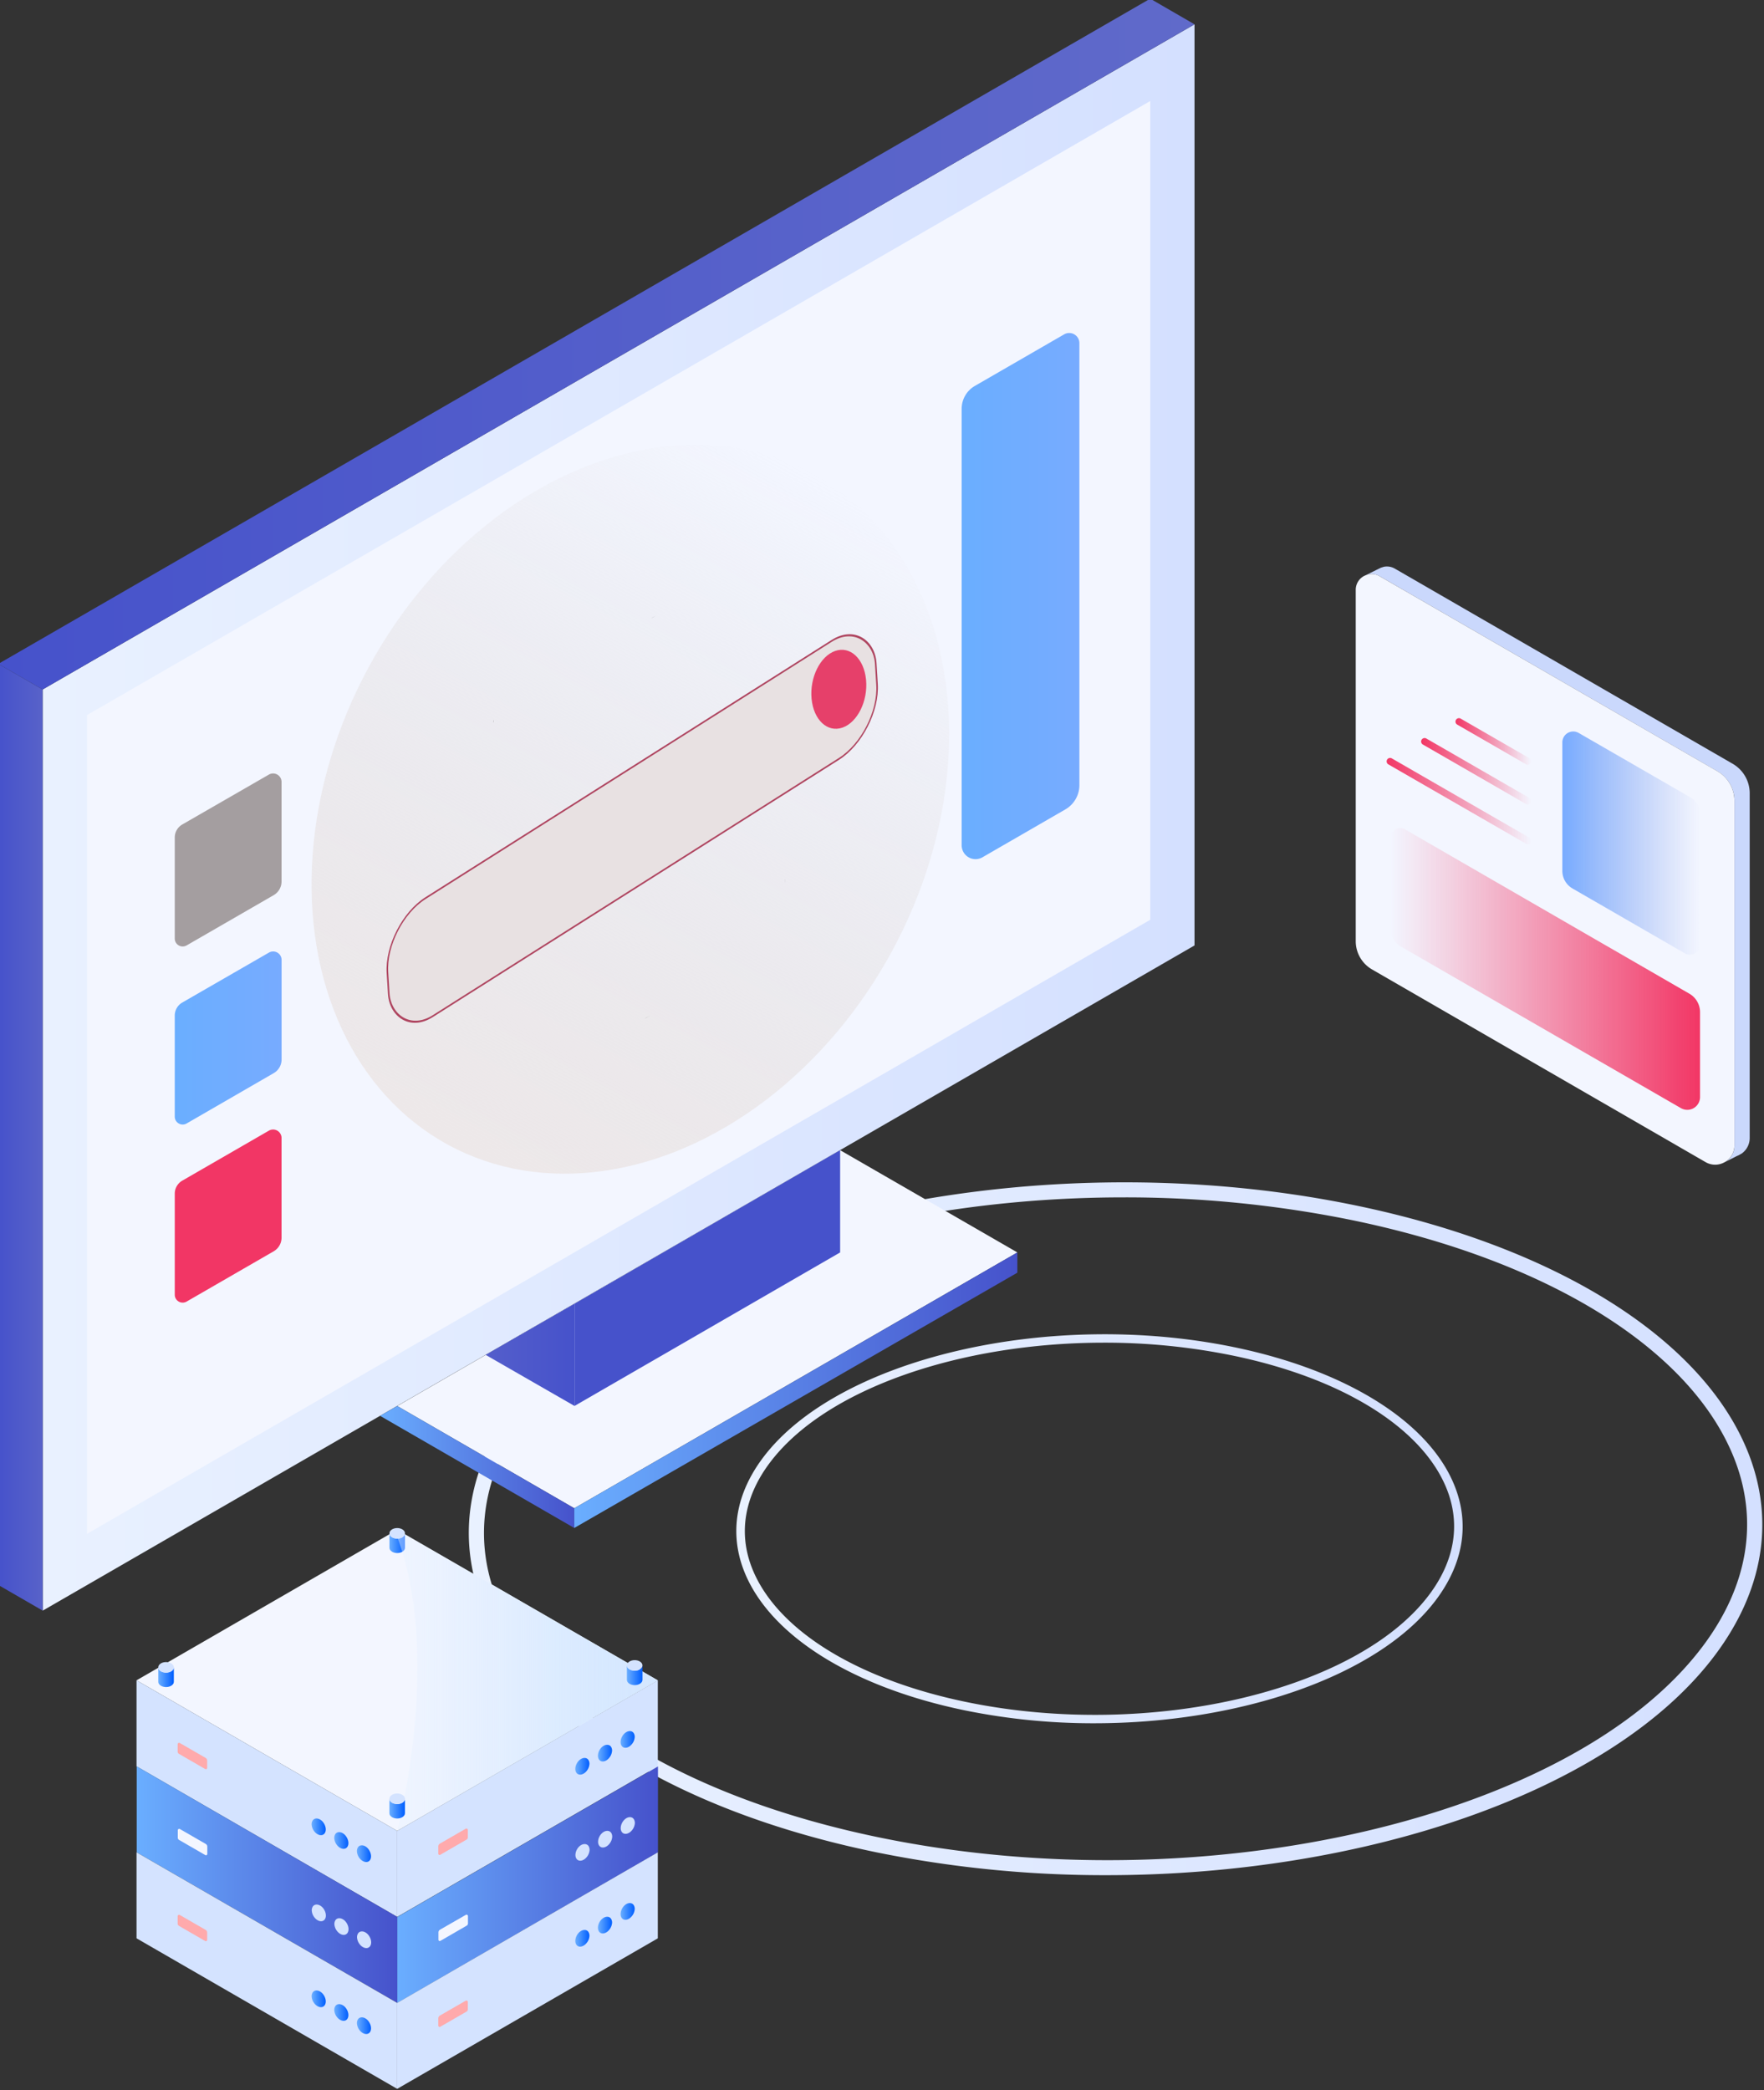 <?xml version="1.0" encoding="UTF-8" standalone="no"?>
<svg
   viewBox="0 0 799.82 947.38"
   version="1.1"
   id="svg103"
   sodipodi:docname="advanced-search.svg"
   inkscape:version="1.3.2 (091e20ef0f, 2023-11-25)"
   xmlns:inkscape="http://www.inkscape.org/namespaces/inkscape"
   xmlns:sodipodi="http://sodipodi.sourceforge.net/DTD/sodipodi-0.dtd"
   xmlns:xlink="http://www.w3.org/1999/xlink"
   xmlns="http://www.w3.org/2000/svg"
   xmlns:svg="http://www.w3.org/2000/svg">
  <rect x="0" y="0" width="799.82" height="947.38" fill="#333333" stroke="none"/>
  <sodipodi:namedview
     id="namedview103"
     pagecolor="#ffffff"
     bordercolor="#000000"
     borderopacity="0.25"
     inkscape:showpageshadow="2"
     inkscape:pageopacity="0.0"
     inkscape:pagecheckerboard="0"
     inkscape:deskcolor="#d1d1d1"
     inkscape:zoom="1.1802655"
     inkscape:cx="332.97592"
     inkscape:cy="314.75968"
     inkscape:window-width="1876"
     inkscape:window-height="1138"
     inkscape:window-x="0"
     inkscape:window-y="0"
     inkscape:window-maximized="1"
     inkscape:current-layer="svg103" />
  <defs
     id="defs35">
    <inkscape:perspective
       sodipodi:type="inkscape:persp3d"
       inkscape:vp_x="108.08232 : 798.66196 : 1"
       inkscape:vp_y="954.49539 : 298.22565 : 0"
       inkscape:vp_z="346.60916 : 35.237461 : 1"
       inkscape:persp3d-origin="76.634097 : 369.86088 : 1"
       id="perspective51" />
    <linearGradient
       id="linearGradient50"
       inkscape:collect="always">
      <stop
         style="stop-color:#77abff;stop-opacity:1;"
         offset="0"
         id="stop50" />
      <stop
         style="stop-color:#8da5ec;stop-opacity:0;"
         offset="1"
         id="stop51" />
    </linearGradient>
    <linearGradient
       id="linearGradient46"
       inkscape:collect="always">
      <stop
         style="stop-color:#f23665;stop-opacity:1;"
         offset="0"
         id="stop46" />
      <stop
         style="stop-color:#f23665;stop-opacity:0;"
         offset="1"
         id="stop47" />
    </linearGradient>
    <linearGradient
       id="linearGradient44"
       inkscape:collect="always">
      <stop
         style="stop-color:#f23665;stop-opacity:1;"
         offset="0"
         id="stop44" />
      <stop
         style="stop-color:#f23665;stop-opacity:0;"
         offset="1"
         id="stop45" />
    </linearGradient>
    <linearGradient
       id="linearGradient42"
       inkscape:collect="always">
      <stop
         style="stop-color:#f23665;stop-opacity:1;"
         offset="0"
         id="stop42" />
      <stop
         style="stop-color:#f23665;stop-opacity:0;"
         offset="1"
         id="stop43" />
    </linearGradient>
    <linearGradient
       id="linearGradient41"
       x1="-119.42"
       y1="382.72"
       x2="-56.97"
       y2="382.72"
       gradientTransform="matrix(-1, 0, 0, 1, 652.19, 0)"
       gradientUnits="userSpaceOnUse">
      <stop
         offset="0"
         stop-color="#e9efff"
         id="stop40"
         style="stop-color:#a3b5e4;stop-opacity:1;" />
      <stop
         offset="1"
         stop-color="#d4e3ff"
         id="stop41" />
    </linearGradient>
    <linearGradient
       id="linearGradient38"
       inkscape:collect="always">
      <stop
         style="stop-color:#f23665;stop-opacity:0;"
         offset="0"
         id="stop39" />
      <stop
         style="stop-color:#f23665;stop-opacity:1;"
         offset="1"
         id="stop38" />
    </linearGradient>
    <linearGradient
       id="linearGradient36"
       inkscape:collect="always">
      <stop
         style="stop-color:#ede8e9;stop-opacity:1;"
         offset="0"
         id="stop36" />
      <stop
         style="stop-color:#ddd9da;stop-opacity:0;"
         offset="1"
         id="stop37" />
    </linearGradient>
    <linearGradient
       id="linearGradient141"
       x1="261.25"
       y1="579.89"
       x2="381.69"
       y2="579.89"
       gradientUnits="userSpaceOnUse"
       spreadMethod="pad">
      <stop
         offset="0"
         stop-color="#6aaeff"
         id="stop140"
         style="stop-color:#687688;stop-opacity:1;" />
      <stop
         offset="1"
         stop-color="#005eff"
         id="stop141"
         style="stop-color:#8e95a1;stop-opacity:1;" />
    </linearGradient>
    <linearGradient
       id="linearGradient139"
       x1="261.25"
       y1="579.89"
       x2="381.69"
       y2="579.89"
       gradientUnits="userSpaceOnUse"
       spreadMethod="pad">
      <stop
         offset="0"
         stop-color="#6aaeff"
         id="stop138"
         style="stop-color:#7b8897;stop-opacity:1;" />
      <stop
         offset="1"
         stop-color="#005eff"
         id="stop139"
         style="stop-color:#818894;stop-opacity:1;" />
    </linearGradient>
    <linearGradient
       id="linearGradient135"
       x1="311.7"
       y1="623.19"
       x2="333.42"
       y2="623.19"
       gradientTransform="matrix(0.92, -0.48, -0.02, 1.1, 7.76, -32.61)"
       gradientUnits="userSpaceOnUse">
      <stop
         offset="0"
         stop-color="#ff0007"
         id="stop134"
         style="stop-color:#77abff;stop-opacity:1;" />
      <stop
         offset="1"
         stop-color="#ffaaac"
         id="stop135" />
    </linearGradient>
    <linearGradient
       id="linearGradient133"
       x1="311.7"
       y1="623.19"
       x2="333.42"
       y2="623.19"
       gradientTransform="matrix(0.92, -0.48, -0.02, 1.1, 7.76, -32.61)"
       gradientUnits="userSpaceOnUse">
      <stop
         offset="0"
         stop-color="#ff0007"
         id="stop132"
         style="stop-color:#77abff;stop-opacity:1;" />
      <stop
         offset="1"
         stop-color="#ffaaac"
         id="stop133"
         style="stop-color:#83a4da;stop-opacity:1;" />
    </linearGradient>
    <linearGradient
       id="linearGradient131"
       x1="211.04"
       y1="567.62"
       x2="232.76"
       y2="567.62"
       gradientTransform="matrix(0.92, -0.48, -0.02, 1.1, 7.76, -32.61)"
       gradientUnits="userSpaceOnUse">
      <stop
         offset="0"
         stop-color="#f22aff"
         id="stop130"
         style="stop-color:#746974;stop-opacity:1;" />
      <stop
         offset="1"
         stop-color="#6c00e9"
         id="stop131"
         style="stop-color:#5b4e69;stop-opacity:1;" />
    </linearGradient>
    <linearGradient
       id="linearGradient129"
       x1="261.25"
       y1="579.89"
       x2="381.69"
       y2="579.89"
       gradientUnits="userSpaceOnUse"
       spreadMethod="pad">
      <stop
         offset="0"
         stop-color="#6aaeff"
         id="stop128" />
      <stop
         offset="1"
         stop-color="#005eff"
         id="stop129"
         style="stop-color:#77abff;stop-opacity:1;" />
    </linearGradient>
    <linearGradient
       id="linearGradient126"
       x1="261.25"
       y1="579.89"
       x2="381.69"
       y2="579.89"
       gradientUnits="userSpaceOnUse"
       spreadMethod="pad">
      <stop
         offset="0"
         stop-color="#6aaeff"
         id="stop125" />
      <stop
         offset="1"
         stop-color="#005eff"
         id="stop126"
         style="stop-color:#77abff;stop-opacity:1;" />
    </linearGradient>
    <linearGradient
       id="linearGradient124"
       x1="261.25"
       y1="579.89"
       x2="381.69"
       y2="579.89"
       gradientUnits="userSpaceOnUse"
       spreadMethod="pad">
      <stop
         offset="0"
         stop-color="#6aaeff"
         id="stop123" />
      <stop
         offset="1"
         stop-color="#005eff"
         id="stop124"
         style="stop-color:#4652cb;stop-opacity:1;" />
    </linearGradient>
    <linearGradient
       id="linearGradient122"
       x1="261.25"
       y1="579.89"
       x2="381.69"
       y2="579.89"
       gradientUnits="userSpaceOnUse"
       spreadMethod="pad">
      <stop
         offset="0"
         stop-color="#6aaeff"
         id="stop121" />
      <stop
         offset="1"
         stop-color="#005eff"
         id="stop122"
         style="stop-color:#4652cb;stop-opacity:1;" />
    </linearGradient>
    <linearGradient
       id="linearGradient120"
       x1="261.25"
       y1="579.89"
       x2="381.69"
       y2="579.89"
       gradientUnits="userSpaceOnUse"
       spreadMethod="pad">
      <stop
         offset="0"
         stop-color="#6aaeff"
         id="stop119" />
      <stop
         offset="1"
         stop-color="#005eff"
         id="stop120"
         style="stop-color:#4652cb;stop-opacity:1;" />
    </linearGradient>
    <linearGradient
       id="linearGradient118"
       x1="261.25"
       y1="579.89"
       x2="381.69"
       y2="579.89"
       gradientUnits="userSpaceOnUse"
       spreadMethod="pad">
      <stop
         offset="0"
         stop-color="#6aaeff"
         id="stop117" />
      <stop
         offset="1"
         stop-color="#005eff"
         id="stop118"
         style="stop-color:#4652cb;stop-opacity:1;" />
    </linearGradient>
    <linearGradient
       id="linearGradient116"
       x1="261.25"
       y1="579.89"
       x2="381.69"
       y2="579.89"
       gradientUnits="userSpaceOnUse"
       spreadMethod="pad">
      <stop
         offset="0"
         stop-color="#6aaeff"
         id="stop115"
         style="stop-color:#545ecb;stop-opacity:1;" />
      <stop
         offset="1"
         stop-color="#005eff"
         id="stop116"
         style="stop-color:#4652cb;stop-opacity:1;" />
    </linearGradient>
    <linearGradient
       id="linearGradient113"
       inkscape:collect="always">
      <stop
         style="stop-color:#4652cb;stop-opacity:1;"
         offset="0"
         id="stop113" />
      <stop
         style="stop-color:#4652cb;stop-opacity:1;"
         offset="1"
         id="stop114" />
    </linearGradient>
    <linearGradient
       id="linearGradient112"
       x1="261.25"
       y1="579.89"
       x2="381.69"
       y2="579.89"
       gradientUnits="userSpaceOnUse"
       spreadMethod="pad">
      <stop
         offset="0"
         stop-color="#6aaeff"
         id="stop111" />
      <stop
         offset="1"
         stop-color="#005eff"
         id="stop112"
         style="stop-color:#4652cb;stop-opacity:1;" />
    </linearGradient>
    <linearGradient
       id="linearGradient110"
       x1="261.25"
       y1="579.89"
       x2="381.69"
       y2="579.89"
       gradientUnits="userSpaceOnUse">
      <stop
         offset="0"
         stop-color="#6aaeff"
         id="stop109"
         style="stop-color:#4652cb;stop-opacity:1;" />
      <stop
         offset="1"
         stop-color="#005eff"
         id="stop110" />
    </linearGradient>
    <linearGradient
       id="linearGradient108"
       y1="516.07"
       x2="20.13"
       y2="516.07"
       gradientUnits="userSpaceOnUse">
      <stop
         offset="0"
         stop-color="#6aaeff"
         id="stop107"
         style="stop-color:#4652cb;stop-opacity:1;" />
      <stop
         offset="1"
         stop-color="#1f7cff"
         id="stop108"
         style="stop-color:#606aca;stop-opacity:1;" />
    </linearGradient>
    <style
       id="style1">
      .cls-1 {
        fill: none;
      }

      .cls-2 {
        fill: url(#linear-gradient);
      }

      .cls-3 {
        fill: url(#linear-gradient-2);
      }

      .cls-4 {
        fill: #f3f6ff;
      }

      .cls-5 {
        fill: url(#linear-gradient-3);
      }

      .cls-6 {
        fill: url(#linear-gradient-4);
      }

      .cls-7 {
        fill: url(#linear-gradient-5);
      }

      .cls-8 {
        fill: url(#linear-gradient-6);
      }

      .cls-9 {
        fill: url(#linear-gradient-7);
      }

      .cls-10 {
        fill: url(#linear-gradient-8);
      }

      .cls-11 {
        fill: url(#linear-gradient-9);
      }

      .cls-12 {
        isolation: isolate;
      }

      .cls-13 {
        clip-path: url(#clip-path);
      }

      .cls-14 {
        clip-path: url(#clip-path-2);
      }

      .cls-15 {
        fill: url(#linear-gradient-10);
      }

      .cls-16 {
        fill: url(#linear-gradient-11);
      }

      .cls-17 {
        fill: url(#linear-gradient-12);
      }

      .cls-18 {
        fill: url(#linear-gradient-13);
      }

      .cls-19 {
        fill: url(#linear-gradient-14);
      }

      .cls-20 {
        fill: url(#linear-gradient-15);
      }

      .cls-21 {
        fill: url(#linear-gradient-16);
      }

      .cls-22 {
        fill: url(#linear-gradient-17);
      }

      .cls-23 {
        fill: url(#linear-gradient-18);
      }

      .cls-24 {
        fill: url(#linear-gradient-19);
      }

      .cls-25 {
        fill: url(#linear-gradient-20);
      }

      .cls-26 {
        fill: url(#linear-gradient-21);
      }

      .cls-27 {
        fill: url(#linear-gradient-22);
      }

      .cls-28 {
        fill: url(#linear-gradient-23);
      }

      .cls-29 {
        fill: url(#linear-gradient-24);
      }

      .cls-30 {
        fill: url(#linear-gradient-25);
      }

      .cls-31 {
        fill: url(#linear-gradient-26);
      }

      .cls-32 {
        fill: url(#linear-gradient-27);
      }

      .cls-33 {
        fill: #cad8fc;
      }

      .cls-34 {
        fill: url(#linear-gradient-28);
      }

      .cls-35 {
        fill: url(#linear-gradient-29);
      }

      .cls-36 {
        fill: url(#linear-gradient-30);
      }

      .cls-37 {
        fill: url(#linear-gradient-31);
      }

      .cls-38 {
        fill: url(#linear-gradient-32);
      }

      .cls-39 {
        fill: url(#linear-gradient-33);
      }

      .cls-40 {
        fill: url(#linear-gradient-34);
      }

      .cls-41 {
        fill: url(#linear-gradient-35);
      }

      .cls-42 {
        fill: url(#linear-gradient-36);
      }

      .cls-43 {
        fill: url(#linear-gradient-37);
      }

      .cls-44 {
        fill: url(#linear-gradient-38);
      }

      .cls-45 {
        fill: url(#linear-gradient-39);
      }

      .cls-46 {
        fill: url(#linear-gradient-40);
      }

      .cls-47 {
        fill: url(#linear-gradient-41);
      }

      .cls-48 {
        fill: url(#linear-gradient-42);
      }

      .cls-49 {
        fill: url(#linear-gradient-43);
      }

      .cls-50 {
        fill: url(#linear-gradient-44);
      }

      .cls-51 {
        fill: url(#linear-gradient-45);
      }

      .cls-52 {
        fill: url(#linear-gradient-46);
      }

      .cls-53 {
        fill: url(#linear-gradient-47);
      }

      .cls-54 {
        fill: url(#linear-gradient-48);
      }

      .cls-55 {
        fill: url(#linear-gradient-49);
      }

      .cls-56 {
        fill: url(#linear-gradient-50);
      }

      .cls-57 {
        fill: url(#linear-gradient-51);
      }

      .cls-58 {
        fill: url(#linear-gradient-52);
      }

      .cls-59 {
        fill: url(#linear-gradient-53);
      }

      .cls-60 {
        fill: url(#linear-gradient-54);
      }

      .cls-61 {
        fill: url(#linear-gradient-55);
      }

      .cls-62 {
        fill: url(#linear-gradient-56);
      }

      .cls-63 {
        fill: url(#linear-gradient-57);
      }

      .cls-64 {
        fill: url(#linear-gradient-58);
      }

      .cls-65 {
        fill: url(#linear-gradient-59);
      }

      .cls-66 {
        fill: url(#linear-gradient-60);
      }

      .cls-67 {
        fill: url(#linear-gradient-61);
      }

      .cls-68 {
        fill: url(#linear-gradient-62);
      }

      .cls-69 {
        fill: url(#linear-gradient-63);
      }

      .cls-70 {
        fill: url(#linear-gradient-64);
      }

      .cls-71 {
        fill: url(#linear-gradient-65);
      }

      .cls-72 {
        fill: url(#linear-gradient-66);
      }

      .cls-73 {
        fill: url(#linear-gradient-67);
      }

      .cls-74 {
        fill: url(#linear-gradient-68);
      }

      .cls-75 {
        fill: url(#linear-gradient-69);
      }
    </style>
    <linearGradient
       id="linear-gradient"
       x1="213.42"
       y1="688.54"
       x2="799.71"
       y2="698.5"
       gradientUnits="userSpaceOnUse">
      <stop
         offset="0"
         stop-color="#e9f1ff"
         id="stop1" />
      <stop
         offset="1"
         stop-color="#d4e0ff"
         id="stop2" />
    </linearGradient>
    <linearGradient
       id="linear-gradient-2"
       x1="334.68"
       y1="690.72"
       x2="663.88"
       y2="696.32"
       xlink:href="#linear-gradient" />
    <linearGradient
       id="linear-gradient-3"
       x1="20.09"
       y1="371.12"
       x2="542.37"
       y2="371.12"
       xlink:href="#linear-gradient" />
    <linearGradient
       id="linear-gradient-4"
       y1="516.07"
       x2="20.13"
       y2="516.07"
       gradientUnits="userSpaceOnUse">
      <stop
         offset="0"
         stop-color="#6aaeff"
         id="stop3"
         style="stop-color:#4652cb;stop-opacity:1;" />
      <stop
         offset="1"
         stop-color="#1f7cff"
         id="stop4"
         style="stop-color:#5862c9;stop-opacity:1;" />
    </linearGradient>
    <linearGradient
       id="linear-gradient-5"
       y1="156.55"
       x2="542.37"
       y2="156.55"
       xlink:href="#linearGradient108" />
    <linearGradient
       id="linear-gradient-6"
       x1="261.25"
       y1="579.89"
       x2="381.69"
       y2="579.89"
       gradientUnits="userSpaceOnUse"
       xlink:href="#linearGradient112">
      <stop
         offset="0"
         stop-color="#6aaeff"
         id="stop5" />
      <stop
         offset="1"
         stop-color="#005eff"
         id="stop6" />
    </linearGradient>
    <linearGradient
       id="linear-gradient-7"
       x1="220.94"
       y1="614.68"
       x2="261.25"
       y2="614.68"
       xlink:href="#linearGradient116" />
    <linearGradient
       id="linear-gradient-8"
       x1="173.08"
       y1="665.52"
       x2="261.14"
       y2="665.52"
       xlink:href="#linearGradient124" />
    <linearGradient
       id="linear-gradient-9"
       x1="249.8"
       y1="509.56"
       x2="393.93"
       y2="509.56"
       gradientTransform="matrix(0.86,0.58,-0.97,0.51,33.522,-17.742)"
       gradientUnits="userSpaceOnUse">
      <stop
         offset="0"
         stop-color="#aac9ff"
         id="stop7"
         style="stop-color:#d7dce4;stop-opacity:1;" />
      <stop
         offset="1"
         stop-color="#e9f1ff"
         id="stop8" />
    </linearGradient>
    <clipPath
       id="clip-path">
      <polygon
         class="cls-1"
         points="236.51 406.64 222.12 327.11 344.71 320.81 359.11 400.34 236.51 406.64"
         id="polygon8" />
    </clipPath>
    <clipPath
       id="clip-path-2">
      <polyline
         class="cls-1"
         points="356.54 400.47 222.34 328.36 224.69 326.98 358.88 399.1 356.54 400.47"
         id="polyline8" />
    </clipPath>
    <linearGradient
       id="linear-gradient-10"
       x1="324.59"
       y1="508.82"
       x2="324.93"
       y2="508.82"
       gradientTransform="matrix(0.92,-0.48,-0.02,1.1,7.76,-32.61)"
       xlink:href="#linear-gradient-6" />
    <linearGradient
       id="linear-gradient-11"
       x1="239.15"
       y1="508.82"
       x2="404.16"
       y2="508.82"
       gradientTransform="matrix(0.92, -0.48, -0.02, 1.1, 7.76, -32.61)"
       xlink:href="#linear-gradient-6" />
    <linearGradient
       id="linear-gradient-12"
       x1="219.77"
       y1="508.85"
       x2="425.35"
       y2="508.85"
       gradientTransform="matrix(0.92, -0.48, -0.02, 1.1, 7.76, -32.61)"
       xlink:href="#linear-gradient-6" />
    <linearGradient
       id="linear-gradient-13"
       x1="229.83"
       y1="461.71"
       x2="250.89"
       y2="461.71"
       gradientTransform="matrix(0.92, -0.48, -0.02, 1.1, 7.76, -32.61)"
       xlink:href="#linear-gradient-6" />
    <linearGradient
       id="linear-gradient-14"
       x1="391.71"
       y1="462.77"
       x2="413.64"
       y2="462.77"
       gradientTransform="matrix(0.92, -0.48, -0.02, 1.1, 7.76, -32.61)"
       xlink:href="#linear-gradient-6" />
    <linearGradient
       id="linear-gradient-15"
       x1="391.71"
       y1="555.46"
       x2="414.39"
       y2="555.46"
       gradientTransform="matrix(0.92, -0.48, -0.02, 1.1, 7.76, -32.61)"
       xlink:href="#linear-gradient-6" />
    <linearGradient
       id="linear-gradient-16"
       x1="230.12"
       y1="555.43"
       x2="252.9"
       y2="555.43"
       gradientTransform="matrix(0.92, -0.48, -0.02, 1.1, 7.76, -32.61)"
       xlink:href="#linear-gradient-6" />
    <linearGradient
       id="linear-gradient-17"
       x1="209.76"
       y1="451.52"
       x2="231.48"
       y2="451.52"
       gradientTransform="matrix(0.92,-0.48,-0.02,1.1,7.76,-32.61)"
       xlink:href="#linearGradient139" />
    <linearGradient
       id="linear-gradient-18"
       x1="211.04"
       y1="567.62"
       x2="232.76"
       y2="567.62"
       gradientTransform="matrix(0.92,-0.48,-0.02,1.1,7.76,-32.61)"
       gradientUnits="userSpaceOnUse">
      <stop
         offset="0"
         stop-color="#f22aff"
         id="stop9"
         style="stop-color:#d3c2d4;stop-opacity:1;" />
      <stop
         offset="1"
         stop-color="#6c00e9"
         id="stop10"
         style="stop-color:#706977;stop-opacity:1;" />
    </linearGradient>
    <linearGradient
       id="linear-gradient-19"
       x1="410.97"
       y1="450.81"
       x2="432.69"
       y2="450.81"
       gradientTransform="matrix(0.92,-0.48,-0.02,1.1,7.76,-32.61)"
       xlink:href="#linearGradient141" />
    <linearGradient
       id="linear-gradient-20"
       x1="412.25"
       y1="566.91"
       x2="433.98"
       y2="566.91"
       xlink:href="#linearGradient131" />
    <linearGradient
       id="linear-gradient-21"
       x1="311.7"
       y1="623.19"
       x2="333.42"
       y2="623.19"
       gradientTransform="matrix(0.92, -0.48, -0.02, 1.1, 7.76, -32.61)"
       gradientUnits="userSpaceOnUse"
       xlink:href="#linearGradient135">
      <stop
         offset="0"
         stop-color="#ff0007"
         id="stop11" />
      <stop
         offset="1"
         stop-color="#ffaaac"
         id="stop12" />
    </linearGradient>
    <linearGradient
       id="linear-gradient-22"
       x1="311.7"
       y1="394.25"
       x2="333.42"
       y2="394.25"
       xlink:href="#linearGradient133" />
    <linearGradient
       id="linear-gradient-23"
       x1="1466.32"
       y1="390.36"
       x2="1514.76"
       y2="390.36"
       gradientTransform="translate(-1386.32)"
       gradientUnits="userSpaceOnUse">
      <stop
         offset="0"
         stop-color="#182b5f"
         id="stop13" />
      <stop
         offset="0.925"
         stop-color="#182b5f"
         stop-opacity="0.25"
         id="stop14"
         style="stop-color:#7e8495;stop-opacity:0.25;" />
    </linearGradient>
    <linearGradient
       id="linear-gradient-24"
       x1="1466.32"
       y1="471.08"
       x2="1514.76"
       y2="471.08"
       gradientTransform="translate(-1386.32)"
       xlink:href="#linearGradient129" />
    <linearGradient
       id="linear-gradient-25"
       x1="1466.32"
       y1="551.79"
       x2="1514.76"
       y2="551.79"
       gradientTransform="translate(-1386.32)"
       gradientUnits="userSpaceOnUse">
      <stop
         offset="0"
         stop-color="#ff0007"
         id="stop15"
         style="stop-color:#ec416c;stop-opacity:1;" />
      <stop
         offset="0"
         stop-color="#fe666f"
         id="stop16"
         style="stop-color:#f23665;stop-opacity:1;" />
    </linearGradient>
    <linearGradient
       id="linear-gradient-26"
       x1="436.79"
       y1="270.78"
       x2="490.17"
       y2="270.78"
       xlink:href="#linearGradient126" />
    <linearGradient
       id="linear-gradient-27"
       x1="261.14"
       y1="630.72"
       x2="462.04"
       y2="630.72"
       xlink:href="#linearGradient122" />
    <linearGradient
       id="linear-gradient-28"
       x1="-119.42"
       y1="382.72"
       x2="-56.97"
       y2="382.72"
       gradientTransform="matrix(-1, 0, 0, 1, 652.19, 0)"
       gradientUnits="userSpaceOnUse">
      <stop
         offset="0"
         stop-color="#e9efff"
         id="stop18" />
      <stop
         offset="1"
         stop-color="#d4e3ff"
         id="stop19" />
    </linearGradient>
    <linearGradient
       id="linear-gradient-29"
       x1="-42.89"
       y1="336.66"
       x2="-8.52"
       y2="336.66"
       gradientTransform="matrix(-1, 0, 0, 1, 652.19, 0)"
       gradientUnits="userSpaceOnUse">
      <stop
         offset="0"
         stop-color="#e9f2ff"
         stop-opacity="0.4"
         id="stop20" />
      <stop
         offset="0.06"
         stop-color="#e2edff"
         stop-opacity="0.45"
         id="stop21" />
      <stop
         offset="0.28"
         stop-color="#c6dbff"
         stop-opacity="0.65"
         id="stop22" />
      <stop
         offset="0.5"
         stop-color="#b0ccff"
         stop-opacity="0.8"
         id="stop23" />
      <stop
         offset="0.7"
         stop-color="#a1c2ff"
         stop-opacity="0.91"
         id="stop24" />
      <stop
         offset="0.87"
         stop-color="#97bbff"
         stop-opacity="0.98"
         id="stop25" />
      <stop
         offset="1"
         stop-color="#94b9ff"
         id="stop26" />
    </linearGradient>
    <linearGradient
       id="linear-gradient-30"
       x1="-42.89"
       y1="350.16"
       x2="7.09"
       y2="350.16"
       xlink:href="#linear-gradient-29" />
    <linearGradient
       id="linear-gradient-31"
       x1="-42.93"
       y1="363.69"
       x2="22.71"
       y2="363.69"
       xlink:href="#linear-gradient-29" />
    <linearGradient
       id="linear-gradient-32"
       x1="-119.4"
       y1="439.82"
       x2="21.13"
       y2="439.82"
       gradientTransform="matrix(-1,0,0,1,652.19,0)"
       gradientUnits="userSpaceOnUse">
      <stop
         offset="0.238"
         stop-color="#fe666f"
         stop-opacity="0.25"
         id="stop27"
         style="stop-color:#f23665;stop-opacity:1;" />
      <stop
         offset="0.429"
         stop-color="#fe666f"
         id="stop28"
         style="stop-color:#f23665;stop-opacity:1;" />
    </linearGradient>
    <linearGradient
       id="linear-gradient-33"
       x1="62.67"
       y1="815.82"
       x2="180.85"
       y2="815.82"
       xlink:href="#linear-gradient-28" />
    <linearGradient
       id="linear-gradient-34"
       x1="180.85"
       y1="815.83"
       x2="299.02"
       y2="815.83"
       xlink:href="#linear-gradient-28" />
    <linearGradient
       id="linear-gradient-35"
       x1="142.06"
       y1="828.62"
       x2="148.45"
       y2="828.62"
       xlink:href="#linear-gradient-6" />
    <linearGradient
       id="linear-gradient-36"
       x1="152.33"
       y1="834.81"
       x2="158.72"
       y2="834.81"
       xlink:href="#linear-gradient-6" />
    <linearGradient
       id="linear-gradient-37"
       x1="162.59"
       y1="840.79"
       x2="168.98"
       y2="840.79"
       xlink:href="#linear-gradient-6" />
    <linearGradient
       id="linear-gradient-38"
       x1="81.31"
       y1="796.52"
       x2="94.7"
       y2="796.52"
       xlink:href="#linear-gradient-21" />
    <linearGradient
       id="linear-gradient-39"
       x1="282.14"
       y1="789.01"
       x2="288.53"
       y2="789.01"
       xlink:href="#linear-gradient-6" />
    <linearGradient
       id="linear-gradient-40"
       x1="271.88"
       y1="795.2"
       x2="278.27"
       y2="795.2"
       xlink:href="#linear-gradient-6" />
    <linearGradient
       id="linear-gradient-41"
       x1="261.61"
       y1="801.18"
       x2="268"
       y2="801.18"
       xlink:href="#linear-gradient-6" />
    <linearGradient
       id="linear-gradient-42"
       x1="199.48"
       y1="835.39"
       x2="212.88"
       y2="835.39"
       xlink:href="#linear-gradient-21" />
    <linearGradient
       id="linear-gradient-43"
       x1="72.52"
       y1="760.8"
       x2="79.58"
       y2="760.8"
       xlink:href="#linear-gradient-6" />
    <linearGradient
       id="linear-gradient-44"
       x1="72.52"
       y1="756.33"
       x2="79.58"
       y2="756.33"
       xlink:href="#linear-gradient-28" />
    <linearGradient
       id="linear-gradient-45"
       x1="177.34"
       y1="700.06"
       x2="184.39"
       y2="700.06"
       xlink:href="#linear-gradient-6" />
    <linearGradient
       id="linear-gradient-46"
       x1="179.85"
       y1="762.22"
       x2="299.02"
       y2="762.22"
       gradientUnits="userSpaceOnUse">
      <stop
         offset="0"
         stop-color="#e9f2ff"
         stop-opacity="0.4"
         id="stop29" />
      <stop
         offset="0.06"
         stop-color="#e7f1ff"
         stop-opacity="0.45"
         id="stop30" />
      <stop
         offset="0.28"
         stop-color="#e0edff"
         stop-opacity="0.65"
         id="stop31" />
      <stop
         offset="0.5"
         stop-color="#dbebff"
         stop-opacity="0.8"
         id="stop32" />
      <stop
         offset="0.7"
         stop-color="#d7e9ff"
         stop-opacity="0.91"
         id="stop33" />
      <stop
         offset="0.87"
         stop-color="#d5e7ff"
         stop-opacity="0.98"
         id="stop34" />
      <stop
         offset="1"
         stop-color="#d4e7ff"
         id="stop35" />
    </linearGradient>
    <linearGradient
       id="linear-gradient-47"
       x1="177.34"
       y1="695.59"
       x2="184.39"
       y2="695.59"
       xlink:href="#linear-gradient-28" />
    <linearGradient
       id="linear-gradient-48"
       x1="285.01"
       y1="759.93"
       x2="292.06"
       y2="759.93"
       xlink:href="#linear-gradient-6" />
    <linearGradient
       id="linear-gradient-49"
       x1="285.01"
       y1="755.46"
       x2="292.06"
       y2="755.46"
       xlink:href="#linear-gradient-28" />
    <linearGradient
       id="linear-gradient-50"
       x1="177.32"
       y1="820.37"
       x2="184.37"
       y2="820.37"
       xlink:href="#linear-gradient-6" />
    <linearGradient
       id="linear-gradient-51"
       x1="177.32"
       y1="815.9"
       x2="184.37"
       y2="815.9"
       xlink:href="#linear-gradient-28" />
    <linearGradient
       id="linear-gradient-52"
       x1="62.74"
       y1="854.82"
       x2="180.91"
       y2="854.82"
       xlink:href="#linearGradient120" />
    <linearGradient
       id="linear-gradient-53"
       x1="180.91"
       y1="854.84"
       x2="299.09"
       y2="854.84"
       xlink:href="#linearGradient118" />
    <linearGradient
       id="linear-gradient-54"
       x1="142.13"
       y1="867.62"
       x2="148.52"
       y2="867.62"
       xlink:href="#linear-gradient-28" />
    <linearGradient
       id="linear-gradient-55"
       x1="152.39"
       y1="873.82"
       x2="158.78"
       y2="873.82"
       xlink:href="#linear-gradient-28" />
    <linearGradient
       id="linear-gradient-56"
       x1="162.66"
       y1="879.8"
       x2="169.05"
       y2="879.8"
       xlink:href="#linear-gradient-28" />
    <linearGradient
       id="linear-gradient-57"
       x1="282.21"
       y1="828.01"
       x2="288.6"
       y2="828.01"
       xlink:href="#linear-gradient-28" />
    <linearGradient
       id="linear-gradient-58"
       x1="271.94"
       y1="834.21"
       x2="278.33"
       y2="834.21"
       xlink:href="#linear-gradient-28" />
    <linearGradient
       id="linear-gradient-59"
       x1="261.68"
       y1="840.19"
       x2="268.07"
       y2="840.19"
       xlink:href="#linear-gradient-28" />
    <linearGradient
       id="linear-gradient-60"
       x1="62.67"
       y1="893.78"
       x2="180.85"
       y2="893.78"
       xlink:href="#linear-gradient-28" />
    <linearGradient
       id="linear-gradient-61"
       x1="180.85"
       y1="893.79"
       x2="299.02"
       y2="893.79"
       xlink:href="#linear-gradient-28" />
    <linearGradient
       id="linear-gradient-62"
       x1="142.06"
       y1="906.57"
       x2="148.46"
       y2="906.57"
       xlink:href="#linear-gradient-6" />
    <linearGradient
       id="linear-gradient-63"
       x1="152.33"
       y1="912.77"
       x2="158.72"
       y2="912.77"
       xlink:href="#linear-gradient-6" />
    <linearGradient
       id="linear-gradient-64"
       x1="162.59"
       y1="918.75"
       x2="168.99"
       y2="918.75"
       xlink:href="#linear-gradient-6" />
    <linearGradient
       id="linear-gradient-65"
       x1="81.31"
       y1="874.48"
       x2="94.7"
       y2="874.48"
       xlink:href="#linear-gradient-21" />
    <linearGradient
       id="linear-gradient-66"
       x1="282.14"
       y1="866.96"
       x2="288.54"
       y2="866.96"
       xlink:href="#linear-gradient-6" />
    <linearGradient
       id="linear-gradient-67"
       x1="271.88"
       y1="873.16"
       x2="278.27"
       y2="873.16"
       xlink:href="#linear-gradient-6" />
    <linearGradient
       id="linear-gradient-68"
       x1="261.61"
       y1="879.14"
       x2="268.01"
       y2="879.14"
       xlink:href="#linear-gradient-6" />
    <linearGradient
       id="linear-gradient-69"
       x1="199.48"
       y1="913.35"
       x2="212.88"
       y2="913.35"
       xlink:href="#linear-gradient-21" />
    <linearGradient
       inkscape:collect="always"
       xlink:href="#linearGradient113"
       id="linearGradient114"
       x1="261.25"
       y1="579.885"
       x2="381.69"
       y2="579.885"
       gradientUnits="userSpaceOnUse" />
    <linearGradient
       inkscape:collect="always"
       xlink:href="#linear-gradient"
       id="linearGradient1"
       gradientUnits="userSpaceOnUse"
       x1="213.42"
       y1="688.54"
       x2="799.71"
       y2="698.5" />
    <linearGradient
       inkscape:collect="always"
       xlink:href="#linearGradient36"
       id="linearGradient37"
       x1="-359.801"
       y1="427.098"
       x2="-12.575"
       y2="427.098"
       gradientUnits="userSpaceOnUse" />
    <linearGradient
       inkscape:collect="always"
       xlink:href="#linearGradient38"
       id="linearGradient39"
       x1="631.03"
       y1="439.79"
       x2="771.58"
       y2="439.79"
       gradientUnits="userSpaceOnUse" />
    <linearGradient
       inkscape:collect="always"
       xlink:href="#linearGradient42"
       id="linearGradient43"
       x1="629.484"
       y1="363.705"
       x2="695.123"
       y2="363.705"
       gradientUnits="userSpaceOnUse" />
    <linearGradient
       inkscape:collect="always"
       xlink:href="#linearGradient44"
       id="linearGradient45"
       x1="645.09"
       y1="350.171"
       x2="695.076"
       y2="350.171"
       gradientUnits="userSpaceOnUse" />
    <linearGradient
       inkscape:collect="always"
       xlink:href="#linearGradient46"
       id="linearGradient47"
       x1="660.705"
       y1="336.67"
       x2="695.076"
       y2="336.67"
       gradientUnits="userSpaceOnUse" />
    <linearGradient
       inkscape:collect="always"
       xlink:href="#linearGradient50"
       id="linearGradient51"
       x1="709.15"
       y1="382.721"
       x2="771.6"
       y2="382.721"
       gradientUnits="userSpaceOnUse" />
  </defs>
  <g
     id="Layer_1-2"
     data-name="Layer 1"
     transform="translate(-0.762,-0.594)">
    <g
       id="g103">
      <path
         class="cls-2"
         d="M 502.4,850.53 A 518.8,518.8 0 0 1 398.1,840.16 c -92.34,-19 -159.23,-61.47 -178.93,-113.59 -11.46,-30.29 -6,-61.58 15.72,-90.48 60.14,-80 230.67,-120 380.14,-89.21 92.35,19 159.24,61.48 178.94,113.59 11.45,30.29 6,61.58 -15.72,90.48 v 0 C 731.86,812.62 619.8,850.53 502.4,850.53 Z m 7.84,-307.22 c -115.15,0 -224.7,36.84 -269.87,96.91 -20.26,26.92 -25.37,55.95 -14.79,83.93 18.87,49.9 83.88,90.76 173.91,109.29 147.11,30.29 314.57,-8.56 373.28,-86.61 20.25,-26.93 25.36,-56 14.79,-83.94 C 768.69,613 703.68,572.13 613.65,553.6 A 515.35,515.35 0 0 0 510.24,543.31 Z"
         id="path35"
         style="fill:url(#linearGradient1)" />
      <path
         class="cls-3"
         d="m 496.94,781.68 a 291.07,291.07 0 0 1 -58.56,-5.82 C 386.52,765.19 349,741.34 337.9,712.08 c -6.43,-17 -3.38,-34.58 8.83,-50.81 33.77,-44.89 129.52,-67.37 213.45,-50.09 51.82,10.68 89.41,34.52 100.48,63.82 6.43,17 3.38,34.58 -8.83,50.81 v 0 c -26.05,34.58 -88.97,55.87 -154.89,55.87 z m 4.4,-172.51 c -64.66,0 -126.17,20.69 -151.53,54.42 -11.38,15.12 -14.25,31.42 -8.31,47.13 10.6,28 47.1,51 97.65,61.37 82.61,17 176.64,-4.81 209.6,-48.64 11.37,-15.12 14.25,-31.41 8.31,-47.13 -10.6,-28 -47.1,-51 -97.66,-61.37 a 289.17,289.17 0 0 0 -58.06,-5.78 z"
         id="path36"
         style="fill:url(#linear-gradient-2)" />
      <polygon
         class="cls-4"
         points="180.88,637.88 261.14,684.22 462.04,568.27 381.69,521.92 "
         id="polygon36" />
      <polygon
         class="cls-5"
         points="20.09,313.11 542.37,11.62 542.37,429.12 20.13,730.63 "
         id="polygon37"
         style="fill:url(#linear-gradient-3)" />
      <polygon
         class="cls-6"
         points="20.13,730.63 0,719 0,301.51 20.09,313.11 "
         id="polygon38"
         style="fill:url(#linear-gradient-4)" />
      <polygon
         class="cls-7"
         points="0,301.51 522.28,0 542.37,11.62 20.09,313.11 "
         id="polygon39"
         style="fill:url(#linear-gradient-5)" />
      <polygon
         class="cls-4"
         points="40.2,324.72 40.2,695.81 522.29,417.5 522.29,46.39 "
         id="polygon40" />
      <polygon
         class="cls-8"
         points="261.25,591.51 261.25,637.85 381.69,568.27 381.69,521.92 "
         id="polygon41"
         style="fill:url(#linearGradient114);fill-opacity:1" />
      <polygon
         class="cls-9"
         points="261.25,591.51 261.25,637.85 220.94,614.69 "
         id="polygon42"
         style="fill:url(#linear-gradient-7)" />
      <polygon
         class="cls-10"
         points="261.14,693.16 261.14,684.22 180.88,637.88 173.08,642.32 "
         id="polygon43"
         style="fill:url(#linear-gradient-8)" />
      <ellipse
         class="cls-11"
         transform="rotate(-61.51)"
         id="ellipse43"
         style="fill:url(#linearGradient37);fill-opacity:1;stroke:none;stroke-opacity:1"
         ry="134.982"
         rx="173.113"
         cy="427.098"
         cx="-186.188" />
      <g
         class="cls-12"
         id="g45">
        <g
           class="cls-13"
           clip-path="url(#clip-path)"
           id="g44">
          <g
             class="cls-14"
             clip-path="url(#clip-path-2)"
             id="g43">
            <path
               d="m 356.62,399.34 a 10.54,10.54 0 0 1 -0.09,1.13 l 0.05,-0.22 a 6.7,6.7 0 0 0 0,-0.91 M 224.68,327 a 7.63,7.63 0 0 0 -0.17,0.83 v 0.23 c 0.06,-0.35 0.12,-0.7 0.19,-1.06"
               id="path43" />
          </g>
        </g>
      </g>
      <g
         id="g46">
        <path
           class="cls-15"
           d="m 297.83,283.26 v 0 l 0.31,-0.15 z M 295,457.85 v 0 l 0.31,-0.18 z"
           id="path45"
           style="fill:url(#linear-gradient-10)" />
      </g>
      <path
         d="m 296.48,280.57 -0.48,0.26 c 0.78,-0.4 1.56,-0.79 2.33,-1.15 -0.61,0.32 -1.23,0.57 -1.85,0.89 z m -3.42,181.7 c 0.16,-0.07 0.32,-0.16 0.48,-0.24 0.62,-0.33 1.24,-0.68 1.86,-1.06 -0.78,0.45 -1.56,0.88 -2.34,1.3 z"
         id="path47" />
      <path
         class="cls-28"
         d="M 80,380.21 V 426 a 3.59,3.59 0 0 0 5.38,3.11 l 39.47,-22.78 a 7.16,7.16 0 0 0 3.57,-6.19 V 355 a 3.83,3.83 0 0 0 -5.74,-3.32 L 83.41,374.3 A 6.81,6.81 0 0 0 80,380.21 Z"
         id="path59"
         style="fill:#a49ea0;fill-opacity:1" />
      <path
         class="cls-29"
         d="m 80,460.92 v 45.8 a 3.59,3.59 0 0 0 5.38,3.1 L 124.87,487 a 7.13,7.13 0 0 0 3.57,-6.18 v -45.14 a 3.83,3.83 0 0 0 -5.74,-3.32 L 83.41,455 A 6.82,6.82 0 0 0 80,460.92 Z"
         id="path60"
         style="fill:url(#linear-gradient-24)" />
      <path
         class="cls-30"
         d="m 80,541.64 v 45.79 a 3.59,3.59 0 0 0 5.38,3.11 l 39.47,-22.78 a 7.16,7.16 0 0 0 3.57,-6.19 v -45.18 a 3.83,3.83 0 0 0 -5.74,-3.32 L 83.41,535.73 A 6.81,6.81 0 0 0 80,541.64 Z"
         id="path61"
         style="fill:url(#linear-gradient-25)" />
      <path
         class="cls-31"
         d="m 442.77,175.52 40.48,-23.37 a 4.61,4.61 0 0 1 6.92,4 v 200.32 a 12.72,12.72 0 0 1 -6.37,11 l -37.58,21.7 a 6.29,6.29 0 0 1 -9.43,-5.45 V 185.89 a 12,12 0 0 1 5.98,-10.37 z"
         id="path62"
         style="fill:url(#linear-gradient-26)" />
      <polygon
         class="cls-32"
         points="261.14,693.16 462.04,577.45 462.04,568.27 261.14,684.22 "
         id="polygon62"
         style="fill:url(#linear-gradient-27)" />
      <path
         class="cls-33"
         d="m 619.59,261.51 a 7,7 0 0 1 3.85,-0.68 6.87,6.87 0 0 1 2.84,0.92 l 4.89,2.82 148.29,85.62 a 15.44,15.44 0 0 1 7.72,13.37 v 151.83 4.4 a 8.66,8.66 0 0 1 -1.76,5.28 8.86,8.86 0 0 1 -2.57,2.27 l 5.43,-2.77 v 0 a 9.16,9.16 0 0 0 1.84,-0.95 h 0.09 v 0 a 8.61,8.61 0 0 0 3.89,-7.25 V 360.15 a 15.43,15.43 0 0 0 -7.74,-13.38 l -152,-87.77 -1.15,-0.66 a 7.07,7.07 0 0 0 -5,-0.84 v 0 l -1.3,0.4 v 0 l -1,0.49 z"
         id="path63" />
      <path
         class="cls-4"
         d="m 615.47,268 v 159.22 a 14.81,14.81 0 0 0 7.39,12.78 l 151.23,87.33 a 8.61,8.61 0 0 0 8,0.36 l 0.75,-0.38 a 8.86,8.86 0 0 0 2.57,-2.27 8.66,8.66 0 0 0 1.76,-5.28 v -4.4 -151.83 a 15.44,15.44 0 0 0 -7.72,-13.37 l -148.28,-85.59 -4.89,-2.82 a 6.87,6.87 0 0 0 -2.84,-0.92 7,7 0 0 0 -3.85,0.68 h -0.05 a 7.09,7.09 0 0 0 -4.07,6.49 z"
         id="path64" />
      <path
         class="cls-34"
         d="m 771.6,369.63 v 59.05 a 4.62,4.62 0 0 1 -6.93,4 L 713.75,403.3 a 9.21,9.21 0 0 1 -4.6,-8 v -58.22 a 4.94,4.94 0 0 1 7.4,-4.28 L 767.2,362 a 8.76,8.76 0 0 1 4.4,7.63 z"
         id="path65"
         style="fill:url(#linearGradient51);fill-opacity:1" />
      <path
         class="cls-35"
         d="m 693.5,347.24 a 1.57,1.57 0 0 0 0.79,-2.93 l -31.23,-18 a 1.57,1.57 0 0 0 -1.57,2.72 l 31.23,18 a 1.45,1.45 0 0 0 0.78,0.21 z"
         id="path66"
         style="fill:url(#linearGradient47);fill-opacity:1" />
      <path
         class="cls-36"
         d="m 693.5,365.24 a 1.57,1.57 0 0 0 0.79,-2.93 l -46.84,-27 a 1.575,1.575 0 0 0 -1.57,2.73 l 46.84,27 a 1.45,1.45 0 0 0 0.78,0.2 z"
         id="path67"
         style="fill:url(#linearGradient45);fill-opacity:1" />
      <path
         class="cls-37"
         d="m 693.54,383.28 a 1.57,1.57 0 0 0 0.78,-2.94 l -62.48,-36 a 1.57,1.57 0 1 0 -1.57,2.72 l 62.48,36 a 1.61,1.61 0 0 0 0.79,0.22 z"
         id="path68"
         style="fill:url(#linearGradient43);fill-opacity:1" />
      <path
         class="cls-38"
         d="m 771.58,459.38 v 38.48 a 5.78,5.78 0 0 1 -8.67,5 l -127,-73.26 a 9.77,9.77 0 0 1 -4.88,-8.47 v -40.57 a 4.57,4.57 0 0 1 6.86,-4 L 766.76,451 a 9.67,9.67 0 0 1 4.82,8.38 z"
         id="path69"
         style="fill:url(#linearGradient39);fill-opacity:1" />
      <polygon
         class="cls-4"
         points="179.85,694.55 180.84,693.99 299.02,762.23 180.84,830.46 62.67,762.21 "
         id="polygon69" />
      <polygon
         class="cls-39"
         points="62.67,762.21 62.67,801.2 180.85,869.43 180.85,830.46 "
         id="polygon70"
         style="fill:url(#linear-gradient-33)" />
      <polygon
         class="cls-40"
         points="180.85,869.43 299.02,801.2 299.02,762.23 180.85,830.46 "
         id="polygon71"
         style="fill:url(#linear-gradient-34)" />
      <path
         class="cls-41"
         d="m 142.54,825.71 a 3.26,3.26 0 0 0 -0.44,2.3 5.6,5.6 0 0 0 0.79,2.13 5.26,5.26 0 0 0 0.69,0.9 c 1.5,1.6 3.47,1.82 4.4,0.48 0.93,-1.34 0.46,-3.72 -1,-5.32 -1.46,-1.6 -3.52,-1.82 -4.44,-0.49 z"
         id="path71"
         style="fill:url(#linear-gradient-35)" />
      <path
         class="cls-42"
         d="m 152.8,831.9 a 3.26,3.26 0 0 0 -0.43,2.3 5.41,5.41 0 0 0 0.78,2.13 6,6 0 0 0 0.69,0.9 c 1.5,1.6 3.47,1.82 4.4,0.48 0.93,-1.34 0.46,-3.71 -1,-5.32 -1.46,-1.61 -3.51,-1.82 -4.44,-0.49 z"
         id="path72"
         style="fill:url(#linear-gradient-36)" />
      <path
         class="cls-43"
         d="m 163.07,837.88 a 3.26,3.26 0 0 0 -0.44,2.3 5.6,5.6 0 0 0 0.79,2.13 4.9,4.9 0 0 0 0.69,0.9 c 1.5,1.6 3.47,1.82 4.4,0.49 0.93,-1.33 0.46,-3.72 -1,-5.33 -1.46,-1.61 -3.51,-1.82 -4.44,-0.49 z"
         id="path73"
         style="fill:url(#linear-gradient-37)" />
      <path
         class="cls-44"
         d="m 81.31,791.18 v 3.36 a 1.17,1.17 0 0 0 0.59,1 l 11.9,6.88 a 0.6,0.6 0 0 0 0.9,-0.52 v -3.3 A 1.41,1.41 0 0 0 94,797.38 l -11.72,-6.76 a 0.65,0.65 0 0 0 -0.97,0.56 z"
         id="path74"
         style="fill:url(#linear-gradient-38)" />
      <path
         class="cls-45"
         d="m 288.06,786.1 a 3.26,3.26 0 0 1 0.43,2.3 5.41,5.41 0 0 1 -0.78,2.13 6.44,6.44 0 0 1 -0.69,0.89 c -1.5,1.61 -3.47,1.83 -4.4,0.49 -0.93,-1.34 -0.46,-3.72 1,-5.32 1.46,-1.6 3.51,-1.82 4.44,-0.49 z"
         id="path75"
         style="fill:url(#linear-gradient-39)" />
      <path
         class="cls-46"
         d="m 277.79,792.29 a 3.2,3.2 0 0 1 0.43,2.3 5.41,5.41 0 0 1 -0.78,2.13 6,6 0 0 1 -0.69,0.9 c -1.5,1.6 -3.47,1.82 -4.4,0.48 -0.93,-1.34 -0.46,-3.71 1,-5.32 1.46,-1.61 3.52,-1.78 4.44,-0.49 z"
         id="path76"
         style="fill:url(#linear-gradient-40)" />
      <path
         class="cls-47"
         d="m 267.53,798.27 a 3.26,3.26 0 0 1 0.43,2.3 5.41,5.41 0 0 1 -0.78,2.13 6,6 0 0 1 -0.69,0.9 c -1.51,1.6 -3.47,1.82 -4.4,0.48 -0.93,-1.34 -0.47,-3.71 1,-5.32 1.47,-1.61 3.51,-1.82 4.44,-0.49 z"
         id="path77"
         style="fill:url(#linear-gradient-41)" />
      <path
         class="cls-48"
         d="m 212.88,830.05 v 3.36 a 1.15,1.15 0 0 1 -0.58,1 l -11.91,6.88 a 0.59,0.59 0 0 1 -0.9,-0.52 v -3.31 a 1.4,1.4 0 0 1 0.7,-1.21 l 11.72,-6.77 a 0.65,0.65 0 0 1 0.97,0.57 z"
         id="path78"
         style="fill:url(#linear-gradient-42)" />
      <path
         class="cls-49"
         d="m 79.58,756.33 v 6.55 c 0,1.32 -1.58,2.39 -3.53,2.39 -1.95,0 -3.53,-1.07 -3.53,-2.39 v -6.55 c 0,1.32 1.58,2.4 3.53,2.4 1.95,0 3.53,-1.08 3.53,-2.4 z"
         id="path79"
         style="fill:url(#linear-gradient-43)" />
      <path
         class="cls-50"
         d="m 79.58,756.33 c 0,1.32 -1.58,2.4 -3.53,2.4 -1.95,0 -3.53,-1.08 -3.53,-2.4 0,-1.32 1.58,-2.39 3.53,-2.39 1.95,0 3.53,1.06 3.53,2.39 z"
         id="path80"
         style="fill:url(#linear-gradient-44)" />
      <path
         class="cls-51"
         d="m 184.39,695.59 v 6.54 c 0,1.32 -1.58,2.4 -3.52,2.4 -1.94,0 -3.53,-1.08 -3.53,-2.4 v -6.54 c 0,1.32 1.58,2.39 3.53,2.39 1.95,0 3.52,-1.07 3.52,-2.39 z"
         id="path81"
         style="fill:url(#linear-gradient-45)" />
      <path
         class="cls-52"
         d="m 180.84,830.46 c 0,0 21.3,-80.58 -1,-135.91 l 1,-0.56 118.16,68.24 z"
         id="path82"
         style="fill:url(#linear-gradient-46)" />
      <path
         class="cls-53"
         d="m 184.39,695.59 c 0,1.32 -1.58,2.39 -3.52,2.39 -1.94,0 -3.53,-1.07 -3.53,-2.39 0,-1.32 1.58,-2.4 3.53,-2.4 1.95,0 3.52,1.08 3.52,2.4 z"
         id="path83"
         style="fill:url(#linear-gradient-47)" />
      <path
         class="cls-54"
         d="M 292.06,755.46 V 762 c 0,1.32 -1.58,2.39 -3.52,2.39 -1.94,0 -3.54,-1.07 -3.54,-2.39 v -6.54 c 0,1.32 1.58,2.39 3.53,2.39 1.95,0 3.53,-1.07 3.53,-2.39 z"
         id="path84"
         style="fill:url(#linear-gradient-48)" />
      <path
         class="cls-55"
         d="m 292.06,755.46 c 0,1.32 -1.58,2.39 -3.52,2.39 -1.94,0 -3.53,-1.07 -3.53,-2.39 0,-1.32 1.58,-2.4 3.53,-2.4 1.95,0 3.52,1.08 3.52,2.4 z"
         id="path85"
         style="fill:url(#linear-gradient-49)" />
      <path
         class="cls-56"
         d="m 184.37,815.9 v 6.54 c 0,1.32 -1.57,2.4 -3.52,2.4 -1.95,0 -3.53,-1.08 -3.53,-2.4 v -6.54 c 0,1.32 1.58,2.39 3.53,2.39 1.95,0 3.52,-1.07 3.52,-2.39 z"
         id="path86"
         style="fill:url(#linear-gradient-50)" />
      <path
         class="cls-57"
         d="m 184.37,815.9 c 0,1.32 -1.57,2.39 -3.52,2.39 -1.95,0 -3.53,-1.07 -3.53,-2.39 0,-1.32 1.58,-2.39 3.53,-2.39 1.95,0 3.52,1.07 3.52,2.39 z"
         id="path87"
         style="fill:url(#linear-gradient-51)" />
      <polygon
         class="cls-58"
         points="62.74,801.22 62.74,840.2 180.91,908.43 180.91,869.47 "
         id="polygon87"
         style="fill:url(#linear-gradient-52)" />
      <polygon
         class="cls-59"
         points="180.91,908.43 299.09,840.21 299.09,801.24 180.91,869.47 "
         id="polygon88"
         style="fill:url(#linear-gradient-53)" />
      <path
         class="cls-60"
         d="m 142.6,864.72 a 3.24,3.24 0 0 0 -0.43,2.3 5.37,5.37 0 0 0 0.78,2.12 6,6 0 0 0 0.69,0.9 c 1.5,1.61 3.47,1.82 4.4,0.49 0.93,-1.33 0.46,-3.72 -1,-5.32 -1.46,-1.6 -3.51,-1.83 -4.44,-0.49 z"
         id="path88"
         style="fill:url(#linear-gradient-54)" />
      <path
         class="cls-61"
         d="m 152.87,870.91 a 3.26,3.26 0 0 0 -0.44,2.3 5.6,5.6 0 0 0 0.79,2.13 6.44,6.44 0 0 0 0.69,0.89 c 1.5,1.61 3.47,1.83 4.4,0.49 0.93,-1.34 0.46,-3.72 -1,-5.32 -1.46,-1.6 -3.52,-1.82 -4.44,-0.49 z"
         id="path89"
         style="fill:url(#linear-gradient-55)" />
      <path
         class="cls-62"
         d="m 163.13,876.89 a 3.26,3.26 0 0 0 -0.43,2.3 5.41,5.41 0 0 0 0.78,2.13 6.52,6.52 0 0 0 0.69,0.9 c 1.5,1.6 3.47,1.82 4.4,0.48 0.93,-1.34 0.46,-3.72 -1,-5.32 -1.46,-1.6 -3.51,-1.82 -4.44,-0.49 z"
         id="path90"
         style="fill:url(#linear-gradient-56)" />
      <path
         class="cls-4"
         d="m 81.37,830.19 v 3.36 a 1.16,1.16 0 0 0 0.58,1 l 11.91,6.88 a 0.6,0.6 0 0 0 0.9,-0.52 v -3.31 a 1.42,1.42 0 0 0 -0.7,-1.22 l -11.72,-6.76 a 0.65,0.65 0 0 0 -0.97,0.57 z"
         id="path91" />
      <path
         class="cls-63"
         d="m 288.12,825.11 a 3.25,3.25 0 0 1 0.44,2.3 5.61,5.61 0 0 1 -0.79,2.12 4.9,4.9 0 0 1 -0.69,0.9 c -1.5,1.61 -3.47,1.82 -4.4,0.49 -0.93,-1.33 -0.46,-3.72 1,-5.33 1.46,-1.61 3.52,-1.82 4.44,-0.48 z"
         id="path92"
         style="fill:url(#linear-gradient-57)" />
      <path
         class="cls-64"
         d="m 277.86,831.3 a 3.26,3.26 0 0 1 0.43,2.3 5.32,5.32 0 0 1 -0.78,2.12 6,6 0 0 1 -0.69,0.9 c -1.5,1.61 -3.47,1.83 -4.4,0.49 -0.93,-1.34 -0.46,-3.72 1,-5.32 1.46,-1.6 3.51,-1.79 4.44,-0.49 z"
         id="path93"
         style="fill:url(#linear-gradient-58)" />
      <path
         class="cls-65"
         d="m 267.59,837.28 a 3.26,3.26 0 0 1 0.44,2.3 5.6,5.6 0 0 1 -0.79,2.13 5.19,5.19 0 0 1 -0.69,0.89 c -1.5,1.61 -3.47,1.83 -4.4,0.49 -0.93,-1.34 -0.46,-3.72 1,-5.32 1.46,-1.6 3.52,-1.77 4.44,-0.49 z"
         id="path94"
         style="fill:url(#linear-gradient-59)" />
      <path
         class="cls-4"
         d="m 212.94,869.06 v 3.36 a 1.17,1.17 0 0 1 -0.59,1 l -11.9,6.88 a 0.6,0.6 0 0 1 -0.9,-0.52 v -3.31 a 1.4,1.4 0 0 1 0.7,-1.22 L 212,868.5 a 0.65,0.65 0 0 1 0.94,0.56 z"
         id="path95" />
      <polygon
         class="cls-66"
         points="62.67,840.17 62.67,879.15 180.85,947.38 180.85,908.42 "
         id="polygon95"
         style="fill:url(#linear-gradient-60)" />
      <polygon
         class="cls-67"
         points="180.85,947.38 299.02,879.16 299.02,840.19 180.85,908.42 "
         id="polygon96"
         style="fill:url(#linear-gradient-61)" />
      <path
         class="cls-68"
         d="m 142.54,903.67 a 3.19,3.19 0 0 0 -0.43,2.3 5.32,5.32 0 0 0 0.78,2.12 6,6 0 0 0 0.69,0.9 c 1.5,1.61 3.47,1.83 4.4,0.49 0.93,-1.34 0.46,-3.72 -1,-5.32 -1.46,-1.6 -3.51,-1.83 -4.44,-0.49 z"
         id="path96"
         style="fill:url(#linear-gradient-62)" />
      <path
         class="cls-69"
         d="m 152.8,909.86 a 3.26,3.26 0 0 0 -0.43,2.3 5.57,5.57 0 0 0 0.78,2.13 6.52,6.52 0 0 0 0.69,0.9 c 1.51,1.6 3.48,1.82 4.4,0.48 0.92,-1.34 0.47,-3.72 -1,-5.32 -1.47,-1.6 -3.51,-1.82 -4.44,-0.49 z"
         id="path97"
         style="fill:url(#linear-gradient-63)" />
      <path
         class="cls-70"
         d="m 163.07,915.84 a 3.2,3.2 0 0 0 -0.43,2.3 5.41,5.41 0 0 0 0.78,2.13 6.52,6.52 0 0 0 0.69,0.9 c 1.5,1.6 3.47,1.82 4.4,0.48 0.93,-1.34 0.46,-3.72 -1,-5.32 -1.46,-1.6 -3.51,-1.82 -4.44,-0.49 z"
         id="path98"
         style="fill:url(#linear-gradient-64)" />
      <path
         class="cls-71"
         d="m 81.31,869.14 v 3.36 a 1.17,1.17 0 0 0 0.59,1 l 11.9,6.88 a 0.6,0.6 0 0 0 0.9,-0.52 v -3.31 A 1.4,1.4 0 0 0 94,875.33 l -11.72,-6.76 a 0.65,0.65 0 0 0 -0.97,0.57 z"
         id="path99"
         style="fill:url(#linear-gradient-65)" />
      <path
         class="cls-72"
         d="m 288.06,864.06 a 3.24,3.24 0 0 1 0.43,2.3 5.43,5.43 0 0 1 -0.78,2.12 6,6 0 0 1 -0.69,0.9 c -1.5,1.61 -3.47,1.82 -4.4,0.49 -0.93,-1.33 -0.46,-3.72 1,-5.33 1.46,-1.61 3.51,-1.82 4.44,-0.48 z"
         id="path100"
         style="fill:url(#linear-gradient-66)" />
      <path
         class="cls-73"
         d="m 277.79,870.25 a 3.21,3.21 0 0 1 0.44,2.3 5.6,5.6 0 0 1 -0.79,2.13 5.19,5.19 0 0 1 -0.69,0.89 c -1.5,1.61 -3.47,1.83 -4.4,0.49 -0.93,-1.34 -0.46,-3.72 1,-5.32 1.46,-1.6 3.52,-1.82 4.44,-0.49 z"
         id="path101"
         style="fill:url(#linear-gradient-67)" />
      <path
         class="cls-74"
         d="m 267.53,876.23 a 3.26,3.26 0 0 1 0.43,2.3 5.41,5.41 0 0 1 -0.78,2.13 6.44,6.44 0 0 1 -0.69,0.89 c -1.5,1.61 -3.47,1.83 -4.4,0.49 -0.93,-1.34 -0.46,-3.72 1,-5.32 1.46,-1.6 3.51,-1.82 4.44,-0.49 z"
         id="path102"
         style="fill:url(#linear-gradient-68)" />
      <path
         class="cls-75"
         d="m 212.88,908 v 3.36 a 1.16,1.16 0 0 1 -0.58,1 l -11.91,6.88 a 0.6,0.6 0 0 1 -0.9,-0.52 v -3.31 a 1.42,1.42 0 0 1 0.7,-1.22 l 11.72,-6.76 a 0.65,0.65 0 0 1 0.97,0.57 z"
         id="path103"
         style="fill:url(#linear-gradient-69)" />
    </g>
  </g>
  <rect
     style="fill:#e8e1e2;fill-opacity:1;stroke:#af4560;stroke-width:0.836;stroke-linecap:round;stroke-miterlimit:0;stroke-opacity:1;paint-order:stroke markers fill"
     id="rect63"
     width="262.004"
     height="53.581"
     x="168.841"
     y="510.231"
     ry="22.029"
     transform="matrix(0.845,-0.535,0.062,0.998,0,0)" />
  <ellipse
     style="fill:#e6406a;fill-opacity:1;stroke:none;stroke-width:0.745;stroke-linecap:round;stroke-miterlimit:0;stroke-opacity:1;paint-order:stroke markers fill"
     id="path70"
     cx="-359.378"
     cy="432.389"
     rx="13.083"
     ry="17.441"
     transform="matrix(-0.944,0.329,0.095,0.996,0,0)" />
</svg>
